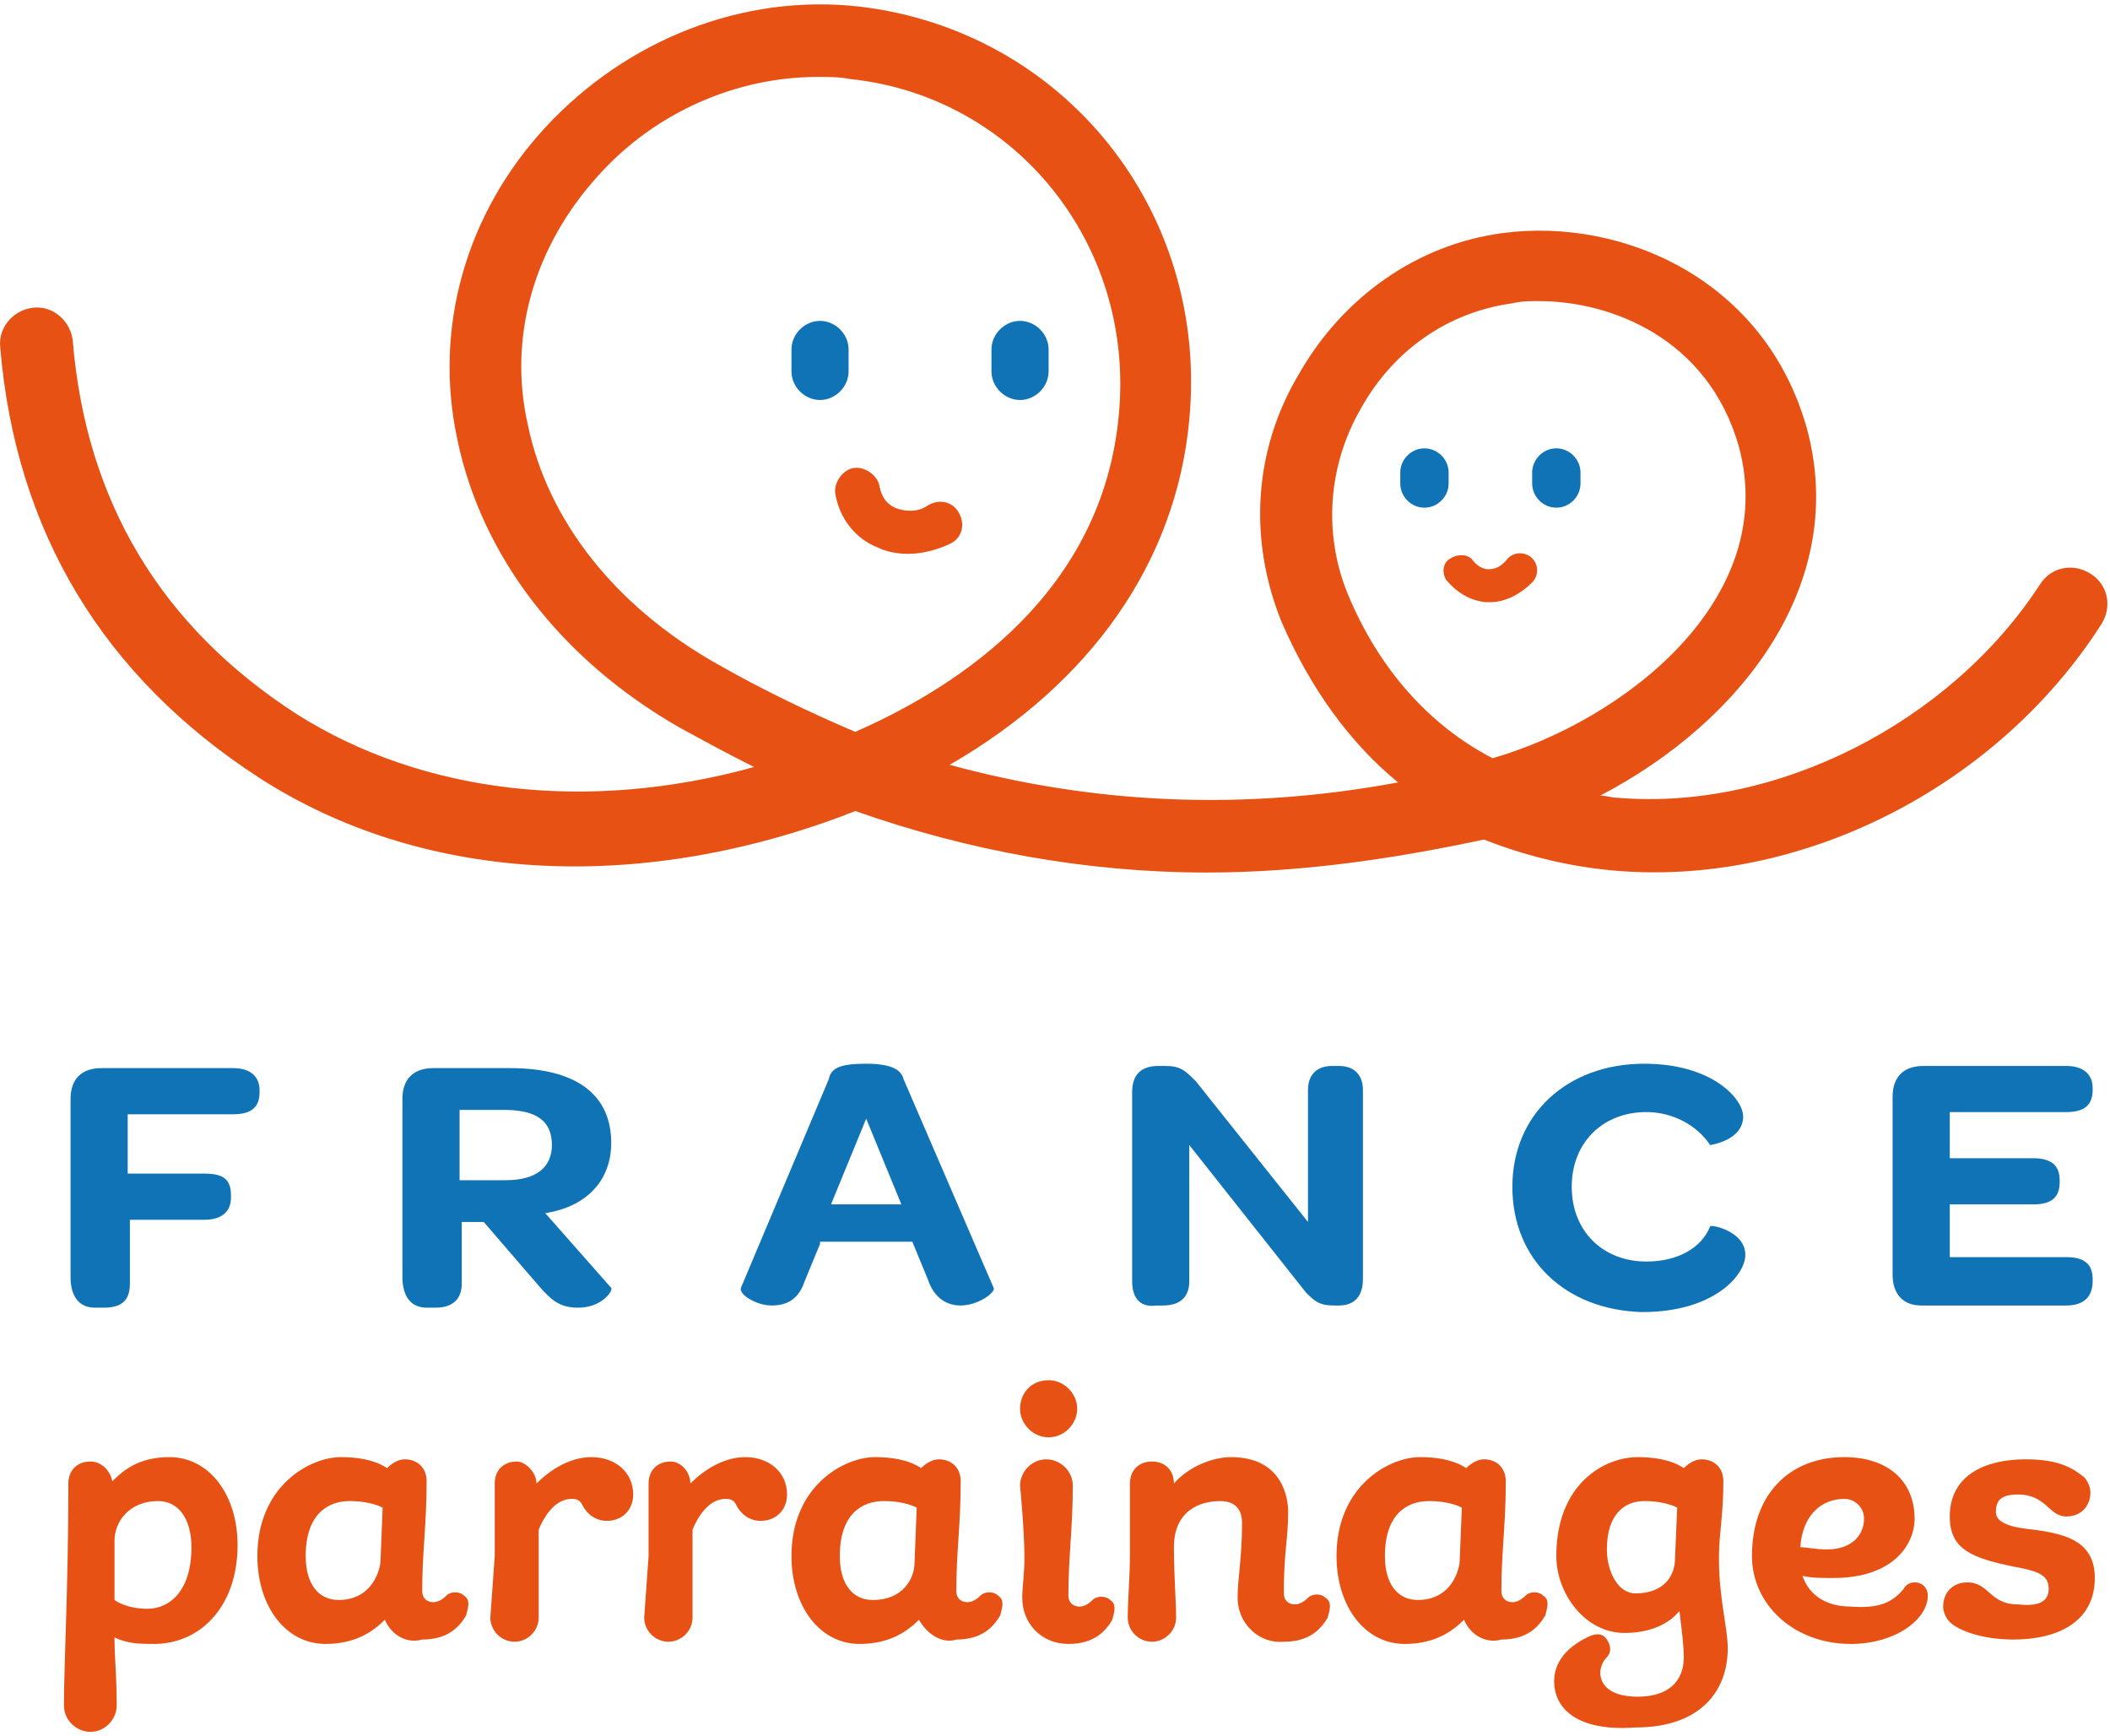 <svg width="96" height="79" viewBox="0 0 96 79" fill="none" xmlns="http://www.w3.org/2000/svg">
<path d="M5.21 74.5C5.21 75.5 5.31 76.2 5.31 77.6C5.31 78.2 4.81 78.8 4.11 78.8C3.51 78.8 2.91 78.3 2.91 77.6C2.91 75.6 3.11 72.3 3.11 67.5C3.11 66.9 3.51 66.5 4.11 66.5C4.61 66.5 5.01 66.9 5.11 67.4C5.61 66.9 6.31 66.3 7.71 66.3C9.51 66.3 10.809 68 10.809 70.3C10.809 73.1 9.11 74.8 7.01 74.8C6.41 74.8 5.81 74.8 5.21 74.5ZM5.21 70.1V72.8C5.21 72.8 5.71 73.2 6.71 73.2C7.71 73.2 8.71 72.4 8.71 70.4C8.71 69.1 8.11 68.3 7.21 68.3C5.81 68.3 5.21 69.3 5.21 70.1Z" fill="#E75113"/>
<path d="M17.509 73.7C17.009 74.2 16.209 74.8 14.809 74.8C13.009 74.8 11.71 73.1 11.71 70.8C11.71 67.6 14.11 66.3 15.509 66.3C16.209 66.3 17.009 66.4 17.61 66.8C17.809 66.6 18.11 66.4 18.41 66.4C19.009 66.4 19.41 66.8 19.41 67.4C19.41 69.4 19.209 70.6 19.209 72.4C19.209 72.7 19.41 72.9 19.709 72.9C19.91 72.9 20.11 72.8 20.309 72.6C20.509 72.4 20.91 72.4 21.11 72.6C21.41 72.8 21.309 73.1 21.209 73.5C20.91 74 20.41 74.6 19.209 74.6C18.509 74.8 17.809 74.4 17.509 73.7ZM17.309 71.1L17.41 68.6C17.41 68.6 16.91 68.3 15.909 68.3C14.909 68.3 13.909 68.9 13.909 70.8C13.909 72.1 14.509 72.8 15.409 72.8C16.709 72.8 17.209 71.8 17.309 71.1Z" fill="#E75113"/>
<path d="M24.41 67.5C25.009 66.9 25.91 66.3 26.91 66.3C28.009 66.3 28.809 67 28.809 68C28.809 68.7 28.309 69.2 27.61 69.2C27.11 69.2 26.709 68.9 26.509 68.5C26.41 68.3 26.309 68.2 26.009 68.2C25.209 68.2 24.709 69.1 24.509 69.6V73.6C24.509 74.2 24.009 74.7 23.41 74.7C22.809 74.7 22.309 74.2 22.309 73.6L22.509 70.8V67.5C22.509 66.9 22.91 66.5 23.509 66.5C23.91 66.5 24.41 67 24.41 67.5Z" fill="#E75113"/>
<path d="M31.41 67.5C32.01 66.9 32.91 66.3 33.91 66.3C35.01 66.3 35.809 67 35.809 68C35.809 68.7 35.309 69.2 34.609 69.2C34.109 69.2 33.709 68.9 33.51 68.5C33.41 68.3 33.309 68.2 33.01 68.2C32.209 68.2 31.709 69.1 31.509 69.6V73.6C31.509 74.2 31.009 74.7 30.41 74.7C29.809 74.7 29.309 74.2 29.309 73.6L29.509 70.8V67.5C29.509 66.9 29.91 66.5 30.509 66.5C31.009 66.5 31.41 67 31.41 67.5Z" fill="#E75113"/>
<path d="M41.809 73.7C41.309 74.2 40.51 74.8 39.109 74.8C37.309 74.8 36.01 73.1 36.01 70.8C36.01 67.6 38.41 66.3 39.809 66.3C40.51 66.3 41.309 66.4 41.91 66.8C42.109 66.6 42.41 66.4 42.709 66.4C43.309 66.4 43.709 66.8 43.709 67.4C43.709 69.4 43.51 70.6 43.51 72.4C43.51 72.7 43.709 72.9 44.01 72.9C44.209 72.9 44.41 72.8 44.609 72.6C44.809 72.4 45.209 72.4 45.41 72.6C45.709 72.8 45.609 73.1 45.51 73.5C45.209 74 44.709 74.6 43.51 74.6C42.91 74.8 42.209 74.4 41.809 73.7ZM41.609 71.1L41.709 68.6C41.709 68.6 41.209 68.3 40.209 68.3C39.209 68.3 38.209 68.9 38.209 70.8C38.209 72.1 38.809 72.8 39.709 72.8C41.109 72.8 41.609 71.8 41.609 71.1Z" fill="#E75113"/>
<path d="M47.709 62.8C48.41 62.8 49.01 63.4 49.01 64.1C49.01 64.8 48.41 65.4 47.709 65.4C47.01 65.4 46.41 64.8 46.41 64.1C46.41 63.4 46.91 62.8 47.709 62.8ZM46.51 72.7C46.51 72.2 46.609 71.6 46.609 70.9C46.609 69.6 46.41 67.6 46.41 67.6C46.41 67 46.91 66.4 47.609 66.4C48.209 66.4 48.809 66.9 48.809 67.6C48.809 69.6 48.609 70.8 48.609 72.6C48.609 72.9 48.809 73.1 49.109 73.1C49.309 73.1 49.51 73 49.709 72.8C49.91 72.6 50.309 72.6 50.51 72.8C50.809 73 50.709 73.3 50.609 73.7C50.309 74.2 49.809 74.8 48.609 74.8C47.41 74.8 46.51 73.9 46.51 72.7Z" fill="#E75113"/>
<path d="M56.309 72.7C56.309 71.8 56.51 70.9 56.51 69.3C56.51 68.8 56.309 68.3 55.51 68.3C54.51 68.3 53.41 68.8 53.41 70.4C53.41 71.6 53.51 72.9 53.51 73.6C53.51 74.2 53.01 74.7 52.41 74.7C51.809 74.7 51.309 74.2 51.309 73.6C51.309 72.9 51.41 71.6 51.41 70.8V67.5C51.41 66.9 51.809 66.5 52.41 66.5C53.01 66.5 53.41 66.9 53.41 67.5C54.109 66.7 55.209 66.3 56.01 66.3C58.309 66.3 58.609 68.1 58.609 68.8C58.609 70 58.41 70.6 58.41 72.5C58.41 72.8 58.609 73 58.91 73C59.109 73 59.309 72.9 59.51 72.7C59.709 72.5 60.109 72.5 60.309 72.7C60.609 72.9 60.51 73.2 60.41 73.6C60.109 74.1 59.609 74.7 58.41 74.7C57.309 74.8 56.309 73.9 56.309 72.7Z" fill="#E75113"/>
<path d="M66.609 73.7C66.109 74.2 65.309 74.8 63.91 74.8C62.109 74.8 60.809 73.1 60.809 70.8C60.809 67.6 63.209 66.3 64.609 66.3C65.309 66.3 66.109 66.4 66.71 66.8C66.909 66.6 67.21 66.4 67.51 66.4C68.109 66.4 68.51 66.8 68.51 67.4C68.51 69.4 68.309 70.6 68.309 72.4C68.309 72.7 68.51 72.9 68.809 72.9C69.01 72.9 69.21 72.8 69.409 72.6C69.609 72.4 70.01 72.4 70.21 72.6C70.51 72.8 70.409 73.1 70.309 73.5C70.01 74 69.51 74.6 68.309 74.6C67.609 74.8 66.909 74.4 66.609 73.7ZM66.409 71.1L66.51 68.6C66.51 68.6 66.01 68.3 65.01 68.3C64.01 68.3 63.01 68.9 63.01 70.8C63.01 72.1 63.609 72.8 64.51 72.8C65.809 72.8 66.309 71.8 66.409 71.1Z" fill="#E75113"/>
<path d="M70.71 76.5C70.71 75.4 71.609 74.8 72.21 74.5C72.609 74.3 72.909 74.3 73.109 74.6C73.309 74.9 73.309 75.2 73.109 75.4C72.909 75.6 72.809 75.9 72.809 76.1C72.809 76.7 73.309 77.2 74.51 77.2C75.909 77.2 76.609 76.5 76.609 75.4C76.609 74.9 76.51 74.1 76.409 73.3C76.01 73.8 75.21 74.3 73.909 74.3C72.109 74.3 70.809 72.5 70.809 70.8C70.809 67.5 73.01 66.3 74.51 66.3C75.21 66.3 76.01 66.4 76.609 66.8C76.809 66.6 77.109 66.4 77.409 66.4C78.01 66.4 78.409 66.8 78.409 67.4C78.409 68.9 78.21 69.9 78.21 70.7V71C78.21 72.7 78.609 74.1 78.609 75C78.609 76.9 77.409 78.6 74.409 78.6C71.71 78.8 70.71 77.7 70.71 76.5ZM76.21 70.9L76.309 68.6C76.309 68.6 75.809 68.3 74.809 68.3C73.909 68.3 73.109 68.9 73.109 70.5C73.109 71.5 73.609 72.5 74.409 72.5C75.71 72.5 76.21 71.7 76.21 70.9Z" fill="#E75113"/>
<path d="M86.609 72.3C86.71 72.1 86.909 72 87.109 72C87.51 72 87.71 72.3 87.71 72.6C87.71 73.7 86.21 74.8 84.21 74.8C81.609 74.8 79.71 73 79.71 70.8C79.71 68 81.409 66.3 83.909 66.3C85.909 66.3 87.109 67.4 87.109 69.1C87.109 70.3 86.109 71.8 83.409 71.8C82.909 71.8 82.409 71.8 82.01 71.7C82.309 72.6 83.109 73.1 84.21 73.1C85.51 73.2 86.109 72.9 86.609 72.3ZM81.909 70.4C82.21 70.4 82.609 70.5 83.109 70.5C84.309 70.5 84.809 69.8 84.809 69.1C84.809 68.6 84.409 68.2 83.909 68.2C82.909 68.2 82.01 68.9 81.909 70.4Z" fill="#E75113"/>
<path d="M93.21 72.3C93.21 71.7 92.809 71.5 91.71 71.3C89.71 70.9 88.71 70.5 88.71 69C88.71 67.4 89.909 66.4 92.21 66.4C93.809 66.4 94.409 66.9 94.809 67.2C95.01 67.4 95.109 67.7 95.109 67.9C95.109 68.5 94.71 69 94.01 69C93.21 69 93.109 68 91.809 68C91.01 68 90.809 68.3 90.809 68.8C90.809 69.3 91.51 69.5 92.51 69.6C94.109 69.8 95.309 70.2 95.309 71.8C95.309 73.8 93.609 74.6 91.609 74.6C90.21 74.6 89.109 74.2 88.71 73.8C88.51 73.6 88.409 73.3 88.409 73.1C88.409 72.5 88.809 72 89.51 72C90.51 72 90.51 73 91.809 73C92.71 73.1 93.21 72.9 93.21 72.3Z" fill="#E75113"/>
<path d="M3.21 58.1V50C3.21 49.1 3.71 48.6 4.61 48.6H10.61C11.409 48.6 11.809 49 11.809 49.6V49.7C11.809 50.4 11.409 50.7 10.61 50.7H5.81V53.4H9.31C10.21 53.4 10.509 53.7 10.509 54.4V54.5C10.509 55.1 10.11 55.5 9.31 55.5H5.91V58.4C5.91 59.2 5.51 59.5 4.71 59.5H4.31C3.61 59.5 3.21 59 3.21 58.1Z" fill="#1073B6"/>
<path d="M27.809 58.6C27.91 58.7 27.41 59.5 26.309 59.5C25.509 59.5 25.11 59.2 24.509 58.5L22.009 55.6H21.009V58.4C21.009 59.1 20.61 59.5 19.809 59.5H19.41C18.709 59.5 18.309 59 18.309 58.1V50C18.309 49.1 18.809 48.6 19.709 48.6H23.209C26.209 48.6 27.809 49.8 27.809 52C27.809 53.7 26.709 54.9 24.809 55.2L27.809 58.6ZM23.009 53.7C24.41 53.7 25.11 53.1 25.11 52.1C25.11 51 24.41 50.5 22.91 50.5H20.91V53.7H23.009Z" fill="#1073B6"/>
<path d="M37.309 56.6L36.609 58.3C36.309 59.2 35.709 59.4 35.109 59.4C34.41 59.4 33.609 58.9 33.709 58.6L37.709 49.1C37.809 48.6 38.209 48.4 39.41 48.4C40.609 48.4 41.01 48.7 41.109 49.1L45.209 58.6C45.309 58.8 44.51 59.4 43.709 59.4C43.109 59.4 42.51 59.1 42.209 58.2L41.51 56.5H37.309V56.6ZM41.01 54.8L39.41 50.9L37.809 54.8H41.01Z" fill="#1073B6"/>
<path d="M51.51 58.3V49.7C51.51 48.901 51.91 48.501 52.709 48.501H53.01C53.709 48.501 53.91 48.7 54.41 49.2L59.51 55.6V49.6C59.51 48.901 59.91 48.501 60.609 48.501H60.91C61.609 48.501 62.01 48.901 62.01 49.6V58.2C62.01 59.001 61.609 59.401 60.91 59.401H60.709C60.01 59.401 59.809 59.2 59.41 58.8L54.109 52.1V58.3C54.109 59.001 53.709 59.401 52.91 59.401H52.609C51.91 59.501 51.51 59.1 51.51 58.3Z" fill="#1073B6"/>
<path d="M68.809 54C68.809 50.7 71.309 48.4 74.809 48.4C77.909 48.4 79.309 50 79.309 50.8C79.309 51.9 77.809 52.1 77.809 52.1C77.21 51.2 76.109 50.6 74.909 50.6C72.909 50.6 71.51 52 71.51 54C71.51 56 72.909 57.4 74.909 57.4C76.309 57.4 77.409 56.8 77.809 55.8C77.809 55.7 79.409 56 79.409 57.1C79.409 58 78.01 59.7 74.71 59.7C71.21 59.6 68.809 57.3 68.809 54Z" fill="#1073B6"/>
<path d="M86.109 58.001V49.901C86.109 49.001 86.609 48.501 87.51 48.501H94.01C94.809 48.501 95.21 48.901 95.21 49.501V49.6C95.21 50.3 94.809 50.6 94.01 50.6H88.71V52.7H92.51C93.409 52.7 93.71 53.1 93.71 53.7V53.8C93.71 54.501 93.309 54.8 92.51 54.8H88.71V57.2H94.01C94.809 57.2 95.21 57.501 95.21 58.2V58.3C95.21 59.001 94.809 59.401 94.01 59.401H87.409C86.609 59.401 86.109 58.901 86.109 58.001Z" fill="#1073B6"/>
<path d="M54.91 39.7C49.41 39.7 44.01 38.7 38.91 36.9C38.709 37 38.609 37 38.41 37.1C28.809 40.7 19.11 40.1 11.809 35.4C4.71 30.8 0.71 24.2 0.01 15.8C-0.09 14.9 0.61 14.1 1.51 14C2.41 13.9 3.21 14.6 3.31 15.5C3.91 22.8 7.31 28.5 13.509 32.5C19.209 36.1 26.709 37 34.309 34.9C33.109 34.3 32.01 33.7 30.91 33.1C25.509 30 21.91 25.3 20.809 20C19.709 14.9 21.209 9.7 24.809 5.8C28.509 1.8 33.809 -0.3 39.109 0.3C48.41 1.4 55.01 9.6 54.109 19.1C53.51 25.6 49.609 31.1 43.209 34.8C49.809 36.6 56.609 36.9 63.609 35.6C61.41 33.8 59.609 31.3 58.309 28.3C56.809 24.6 57.01 20.5 59.109 17C61.109 13.5 64.51 11.1 68.409 10.6C73.809 9.9 80.309 12.7 82.21 19.5C84.109 26.5 79.309 32.8 72.809 36.2C73.109 36.2 73.309 36.3 73.609 36.3C80.809 36.9 88.71 32.9 92.809 26.6C93.309 25.8 94.309 25.6 95.109 26.1C95.909 26.6 96.109 27.6 95.609 28.4C90.809 35.9 81.809 40.4 73.309 39.6C71.21 39.4 69.309 38.9 67.51 38.2C63.309 39.1 59.109 39.7 54.91 39.7ZM70.01 13.7C69.609 13.7 69.21 13.7 68.809 13.8C65.909 14.2 63.41 15.9 61.91 18.6C60.41 21.2 60.209 24.3 61.309 27C62.709 30.4 65.01 33 67.909 34.5C73.809 32.8 81.01 27.3 79.109 20.3C77.71 15.4 73.309 13.7 70.01 13.7ZM37.209 3.5C33.51 3.5 29.809 5.1 27.209 8C24.309 11.2 23.11 15.3 24.009 19.3C24.91 23.7 28.009 27.6 32.609 30.2C34.709 31.4 36.809 32.4 38.91 33.3C43.709 31.2 50.209 26.9 50.91 18.8C51.609 11.1 46.209 4.4 38.709 3.6C38.209 3.5 37.709 3.5 37.209 3.5Z" fill="#E75113"/>
<path d="M38.609 15.9C38.609 15.2 38.01 14.6 37.309 14.6C36.609 14.6 36.01 15.2 36.01 15.9V16.9C36.01 17.6 36.609 18.2 37.309 18.2C38.01 18.2 38.609 17.6 38.609 16.9V15.9Z" fill="#1073B6"/>
<path d="M65.909 21.5C65.909 20.9 65.409 20.4 64.809 20.4C64.21 20.4 63.709 20.9 63.709 21.5V22C63.709 22.6 64.21 23.1 64.809 23.1C65.409 23.1 65.909 22.6 65.909 22V21.5Z" fill="#1073B6"/>
<path d="M71.909 21.5C71.909 20.9 71.409 20.4 70.809 20.4C70.21 20.4 69.71 20.9 69.71 21.5V22C69.71 22.6 70.21 23.1 70.809 23.1C71.409 23.1 71.909 22.6 71.909 22V21.5Z" fill="#1073B6"/>
<path d="M41.309 25.2C40.809 25.2 40.309 25.1 39.91 24.9C38.91 24.5 38.209 23.6 38.01 22.5C37.91 22 38.309 21.4 38.809 21.3C39.309 21.2 39.91 21.6 40.01 22.1C40.109 22.6 40.309 22.9 40.709 23.1C41.209 23.3 41.809 23.3 42.209 23C42.709 22.7 43.309 22.8 43.609 23.3C43.91 23.8 43.809 24.4 43.309 24.7C42.709 25 42.01 25.2 41.309 25.2Z" fill="#E75113"/>
<path d="M67.809 27.4C67.71 27.4 67.71 27.4 67.609 27.4C66.51 27.3 65.909 26.5 65.809 26.4C65.609 26.1 65.609 25.6 66.01 25.4C66.309 25.2 66.809 25.2 67.01 25.5C67.01 25.5 67.309 25.9 67.71 25.9C68.01 25.9 68.309 25.8 68.609 25.4C68.909 25.1 69.409 25.1 69.71 25.4C70.01 25.7 70.01 26.2 69.71 26.5C69.109 27.1 68.409 27.4 67.809 27.4Z" fill="#E75113"/>
<path d="M47.709 15.9C47.709 15.2 47.109 14.6 46.41 14.6C45.709 14.6 45.109 15.2 45.109 15.9V16.9C45.109 17.6 45.709 18.2 46.41 18.2C47.109 18.2 47.709 17.6 47.709 16.9V15.9Z" fill="#1073B6"/>
</svg>
